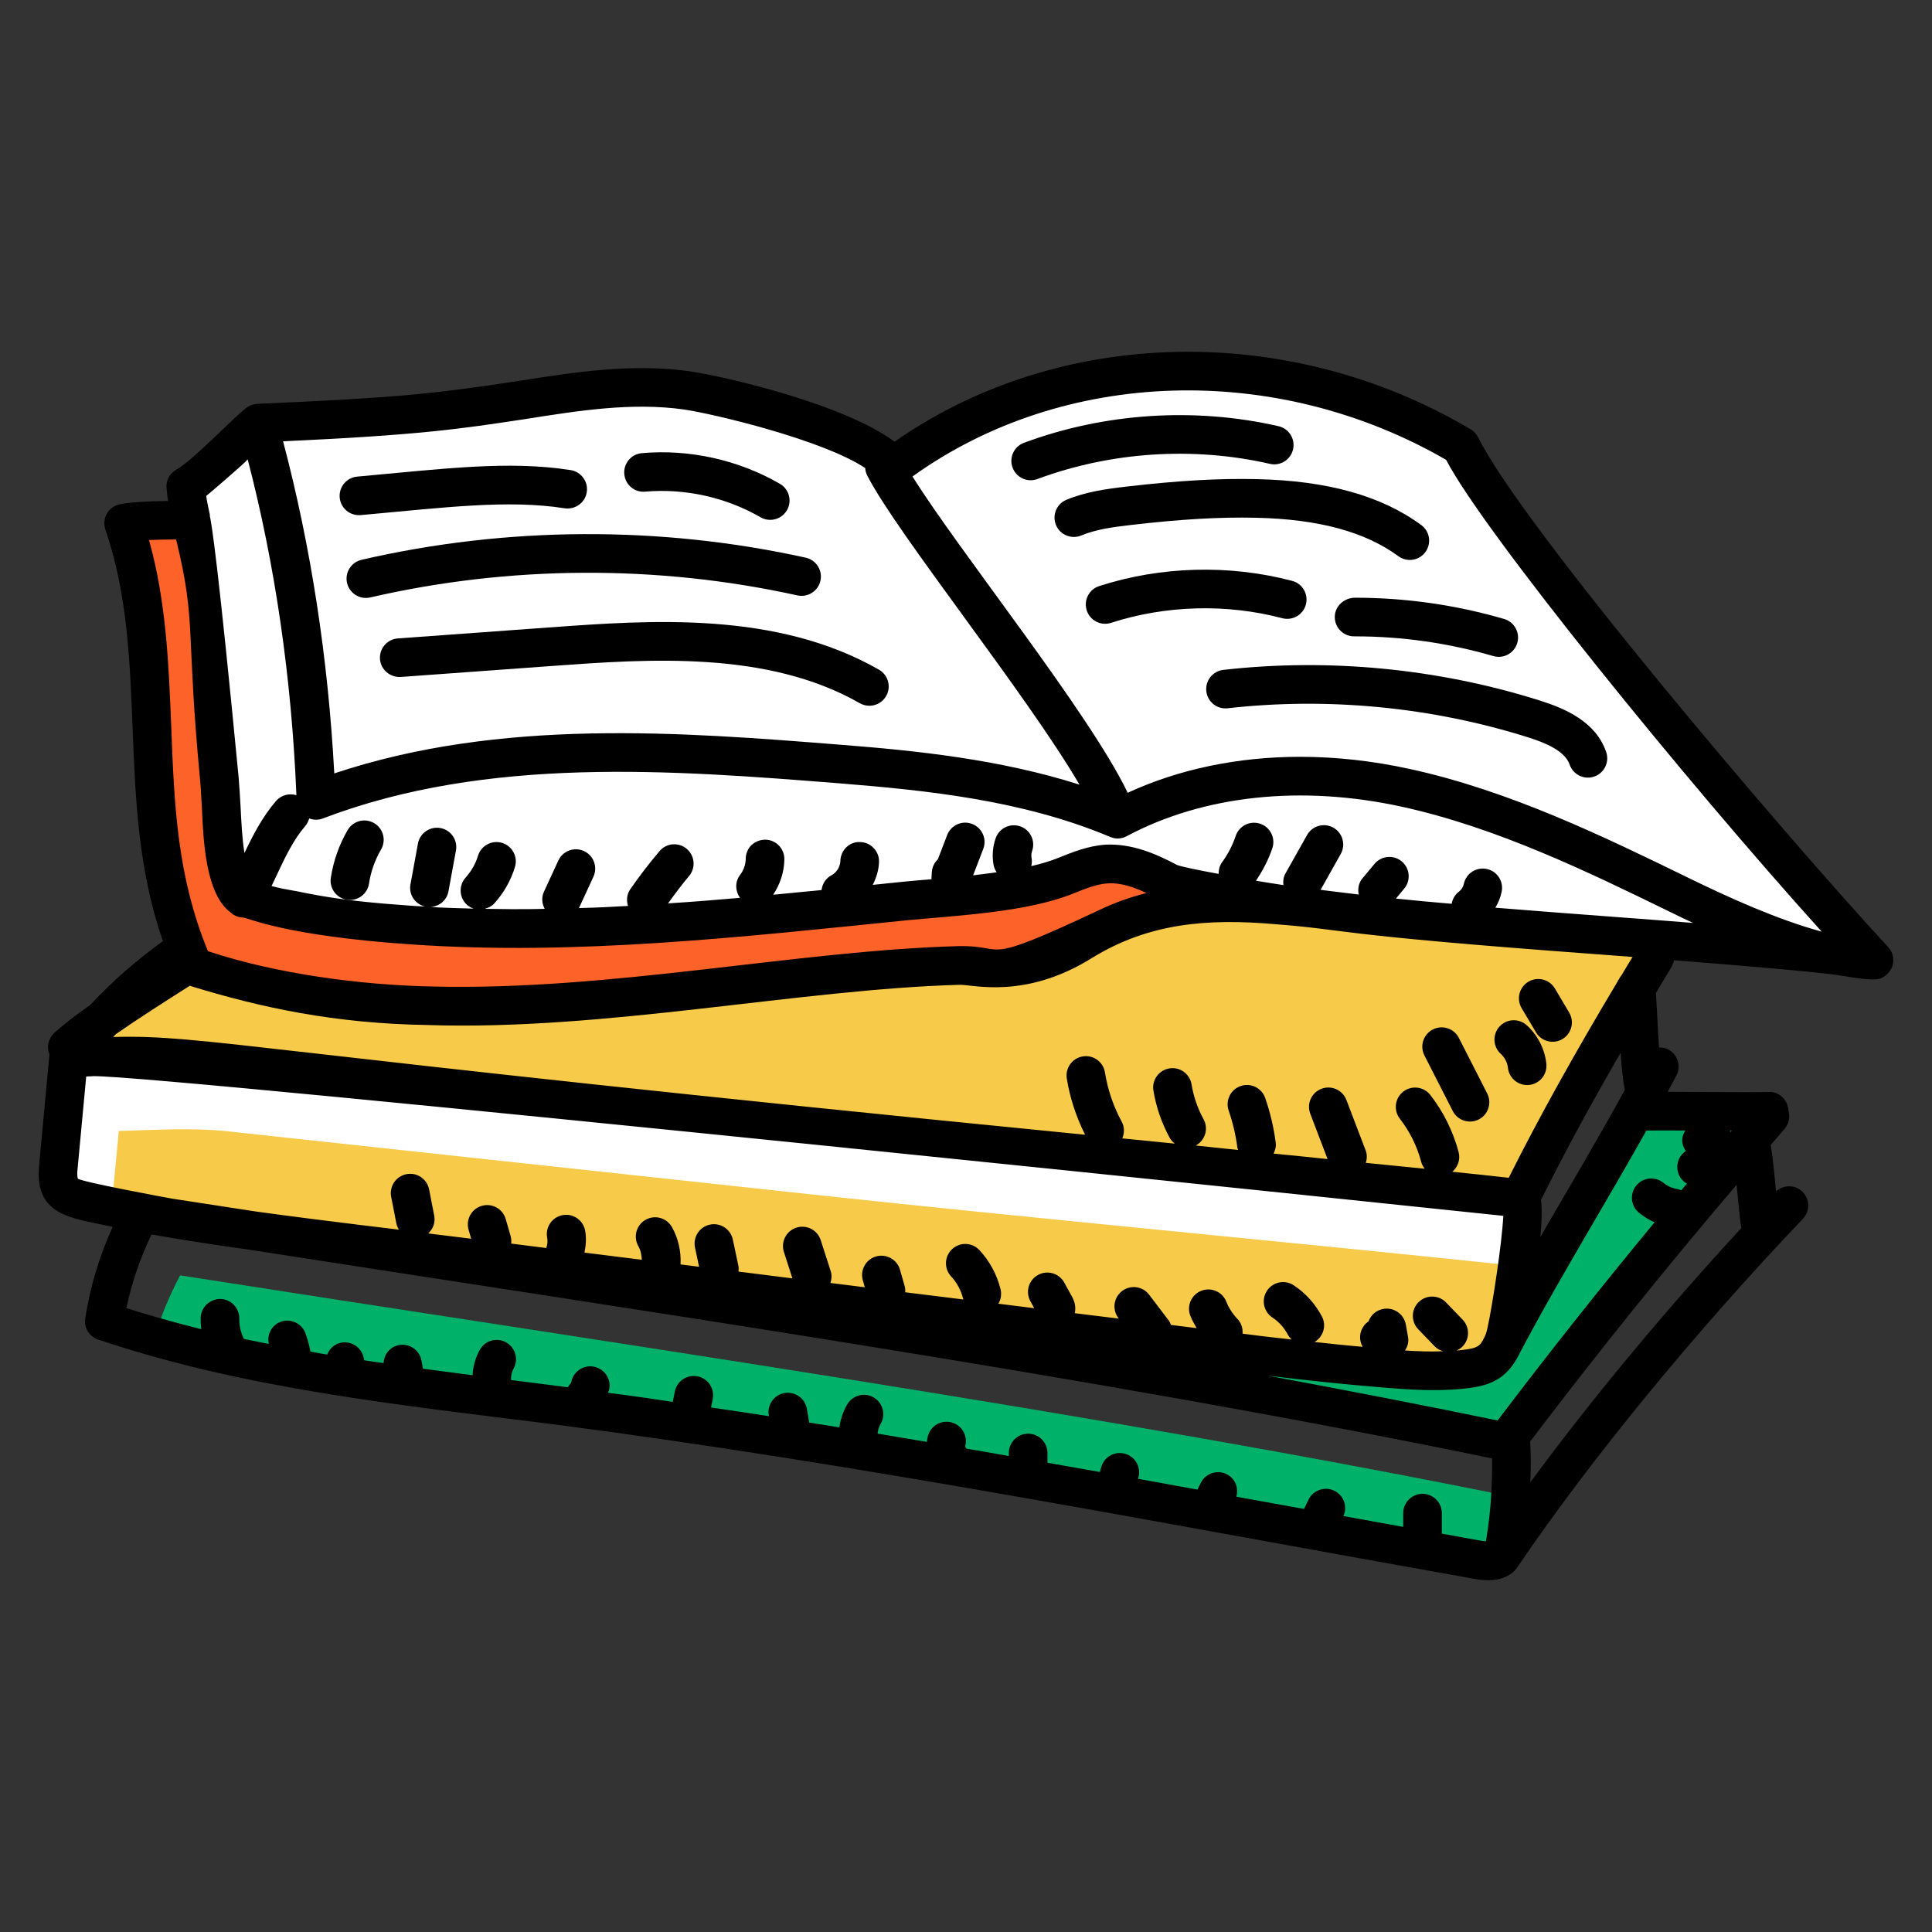 <svg id="Layer_1" enable-background="new 0 0 100 100" height="512" viewBox="0 0 100 100" width="512" xmlns="http://www.w3.org/2000/svg"><rect x="0" y="0" width="100" height="100" fill="#333333" stroke="none"/><g id="Book_Reading"><g><g><path d="m85.803 48.628c.038.362-.028.724-.238 1.076-2.342 3.818-4.903 8.302-6.884 12.32-4.484 2.495-10.102 2.123-15.176 1.381-16.976-2.485-33.99-4.932-51.118-5.817-2.257-.114-4.503-.209-6.75-.428-.447-.038-.924-.095-1.295-.371-1.076-.8-.343-2.513.543-3.523 1.4-1.59 2.999-2.99 4.742-4.189.124.324.257.638.4.962 13.272 4.456 27.43.276 39.607-.067.885-.029 1.761.295 2.628.105 1.047-.238 2.818-.771 3.732-1.342 4.009-2.494 8.103-2.19 12.72-1.619 5.703.714 11.397 1.076 17.09 1.514z" fill="#f7ca49"/></g><g><path d="m91.609 57.781c.075.393-2.001 2.313-2.315 2.681-.809.948-1.612 1.901-2.409 2.859-1.594 1.916-3.164 3.853-4.71 5.808-.773.978-1.54 1.96-2.3 2.948-.596.773-1.255 2.114-2.158 2.369-1.016.288-2.703-.103-3.754-.197-1.243-.11-2.483-.278-3.702-.547-2.572-.568-5.084-1.611-7.066-3.345 1.995-.236 3.99.302 5.989.491 2.602.246 5.22-.102 7.811-.449.229-.031.469-.065.658-.199.373-.263.411-.789.466-1.242.218-1.791 1.226-3.376 2.223-4.88.911-1.375 1.836-2.741 2.774-4.099.719-1.041 1.2-2.395 2.51-2.468 1.972-.109 3.964.06 5.94.009z" fill="#00b269"/></g><g><path d="m78.177 77.457c-.048.895-.152 1.78-.305 2.675-.029.171-.067.362-.228.495-.286.228-.771.171-1.171.105-15.824-2.809-31.581-5.903-47.605-7.988-7.036-.904-14.215-1.647-20.861-3.551.324-1.085.771-2.142 1.314-3.18 21.26 3.332 47.586 7.122 68.855 11.444z" fill="#00b269"/></g><g><path d="m78.538 65.528c-.238 1.761-.571 3.58-.695 3.884-.486 1.181-1.047 1.361-2.314 1.485-1.257.114-2.523.029-3.78-.076-3.285-.267-6.551-.666-9.826-1.066-14.491-1.79-28.972-3.57-43.463-5.36-2.98-.362-5.96-.733-8.921-1.219-1.257-.209-2.514-.438-3.761-.714-.219-.048-.429-.095-.648-.143-1.314-.286-2.266-.295-2.114-1.885.171-1.895.352-3.789.533-5.684 1.837-.057 3.818-.181 5.646.019 10.045 1.076 20.08 2.161 30.124 3.247 12.92 1.4 26.44 2.609 39.359 4.008.257.029.105 1.733-.143 3.504z" fill="#fff"/></g><g><path d="m78.538 65.528c-.238 1.761-.571 3.58-.695 3.884-.486 1.181-1.047 1.361-2.314 1.485-1.257.114-2.523.029-3.78-.076-3.285-.267-6.551-.666-9.826-1.066-14.491-1.79-28.972-3.57-43.463-5.36-2.98-.362-5.96-.733-8.921-1.219-1.257-.209-2.514-.438-3.761-.714.124-1.314.247-2.618.371-3.923 1.837-.048 3.818-.181 5.646.019 10.035 1.085 20.08 2.171 30.124 3.256 12.006 1.295 24.535 2.437 36.617 3.713z" fill="#f7ca49"/></g><g><path d="m9.892 26.911c-.876.019-2.637 0-3.494.171 2.466 7.179.4 14.691 3.228 21.993.124.324.257.638.4.962 13.272 4.456 27.43.276 39.607-.067.885-.029 1.761.295 2.628.105 1.047-.238 2.818-.771 3.732-1.342 4.008-2.494 8.102-2.19 12.72-1.619 5.703.714 11.397 1.076 17.09 1.514 3.732.295 7.464.609 11.197 1.076" fill="#fd6229"/></g><g><path d="m11.237 23.874c1.736-1.285 1.982-2.442 4.335-1.858 2.03.503 3.841 1.659 5.632 2.694 5.605 3.238 11.604 5.726 17.584 8.204 3.027 1.254 6.066 2.513 9.238 3.333 2.74.708 5.553 1.083 8.358 1.455 2.027.269 4.073.539 6.11.369 1.643-.137 3.248-.559 4.878-.802 8.733-1.305 17.605 2.658 24.15 8.586 1.07.969 2.091 1.989 3.111 3.009-8.189-.42-16.378-.839-24.567-1.259-1.982-.102-3.709-.766-5.639-1.102-1.214-.212-2.875-.255-3.982-.843-.98-.523-2.045-1-3.154-.935-.739.043-1.441.325-2.128.603-2.261.916-5.767 1.061-8.216 1.305-8.626.86-16.939 1.833-25.589 1.253-1.962-.131-3.93-.301-5.857-.708-1.219-.258-3.125-.407-3.569-1.738-.505-1.514-.429-3.513-.58-5.099-.181-1.909-.318-3.821-.411-5.736-.087-1.784-.138-3.589-.479-5.298-.275-1.381-.737-2.693-.851-4.126.554-.297 1.099-.919 1.622-1.307z" fill="#fff"/></g><g><path d="m96.997 49.7c-3.97-4.298-7.802-8.725-11.488-13.269-1.822-2.247-3.609-4.523-5.358-6.826-1.584-2.086-3.368-4.162-4.538-6.519-9.002-5.338-20.845-5.317-29.343 1.032-1.993-1.766-4.75-2.461-7.323-3.146-1.131-.301-2.265-.602-3.423-.764-3.472-.485-6.975.301-10.446.791-3.881.548-7.803.727-11.719.905 1.776 6.316 2.746 12.97 3.005 19.526 8.532-3.25 18.015-2.604 27.117-1.881 4.891.389 9.851.951 14.373 2.853 4.497-2.409 9.916-2.712 14.9-1.625 4.984 1.087 9.629 3.331 14.213 5.569 2.879 1.406 6.829 3.196 10.029 3.355z" fill="#fff"/></g><g><path d="m97.932 49.342c-.05-.12-.11-.23-.2-.32-5.465-5.909-18.939-21.768-21.22-26.38-.09-.17-.22-.32-.39-.42-9.43-5.59-21.31-5.31-29.82.64-2.627-1.954-8.769-3.376-10.64-3.65-2.97-.41-5.93.05-8.79.5-4.705.724-6.714.887-13.51 1.19-.265 0-.535.125-.66.25-.611.459-2.724 2.677-3.56 3.15-.35.18-.56.56-.52.96.02.23.04.45.08.67-.89.01-1.86.04-2.5.17-.28.06-.53.23-.67.48-.14.25-.17.55-.08.82 2.325 6.771.466 14.098 2.98 21.31-1.37.99-2.63 2.09-3.75 3.29-.01.01-.02.02-.02.02-.77.54-1.42 1.04-1.86 1.45-.31.29-.4.74-.24 1.11v.01c-.01.02-.01.04-.01.06l-.53 5.69c-.252 2.663 1.814 2.709 3.81 3.16-.7 1.54-1.17 3.13-1.42 4.73-.08.48.2.94.66 1.1 7.465 2.519 15.35 3.361 23.67 4.4 15.998 2.089 31.483 5.132 47.57 7.99.699.123 1.416.121 1.97-.32.133-.114.227-.228.296-.35.004-.006.01-.01.015-.016 3.788-5.564 9.154-12.106 14.724-17.949.381-.4.366-1.033-.034-1.414-.381-.363-.969-.355-1.354-.008-.056-.536-.157-1.744-.279-2.396.239-.275.473-.556.712-.83.196-.225.282-.525.234-.82l-.042-.26c-.081-.493-.515-.874-1.013-.838-.951.025-3.343-.006-5.223-.01.151-.281.307-.565.453-.844.255-.49.065-1.094-.424-1.349-.153-.08-.316-.102-.477-.099-.068-1.044-.109-2.15-.162-2.809.002-.003.003-.006.005-.008 0 0 0 0 0-.01.23-.39.47-.79.71-1.18.1-.17.18-.33.23-.51 9.463.746 8.508.82 8.8.82.373.07 1.353.223 1.73.16.505-.084 1.003-.69.75-1.34zm-23.08-25.54c1.918 3.698 12.417 16.648 19.44 24.42-2.31-.63-4.8-1.76-6.89-2.78-4.33-2.11-9.24-4.51-14.43-5.64-1.92-.42-3.82-.63-5.67-.63-3.21 0-6.26.63-8.93 1.86-.001 0-.002.001-.003.001-1.983-4.134-8.684-12.442-11.139-16.37.001-0.0.001-.001.002-.001 7.81-5.61 18.81-5.95 27.62-.86zm-47.67-2.11c2.84-.45 5.53-.87 8.2-.5 1.532.221 7.195 1.568 9.401 3.035.009.133.043.265.107.391 1.565 3.04 8.205 11.254 10.984 15.995-.001-0-.001-.001-.002-.001-4.11-1.31-8.46-1.76-12.31-2.06-8.29-.66-17.64-1.4-26.26 1.48-.32-5.97-1.21-11.74-2.65-17.19 7.096-.326 9.165-.64 12.53-1.15zm-14.36 2.09c1.43 5.5 2.27 11.33 2.52 17.38-.37-.12-.78-.01-1.05.29-.72.84-1.2 1.78-1.64 2.7-.12-.75-.16-1.59-.2-2.4-.03-.52-.06-1.03-.1-1.51-2.063-21.439-1.49-10.395-1.49-13.6-.07-.32-.14-.64-.19-.97.101-.082 1.753-1.479 2.15-1.89zm-5.11 4.17c.46-.02.97-.03 1.4-.03.02.06.03.13.05.19 1.007 4.216.451 4.422 1.2 12.32.04.45.06.93.09 1.42.074 1.631.183 4.485 1.53 5.41.03.04.07.07.11.09.16.09.33.14.5.14.201 0 2.155.952 8.7 1.39 8.528.596 17.201-.393 25.76-1.26 2.576-.24 6.136-.417 8.49-1.37.6-.24 1.23-.5 1.81-.53.65-.04 1.33.19 1.99.5-.82.21-1.63.49-2.44.88-6.329 2.967-4.645 1.81-7.3 1.87-8.366.229-17.955 2.318-27.23 2.09-3.684-.074-8.074-.651-11.61-1.83-1.587-3.864-1.743-7.49-1.9-11.66-.13-3.15-.25-6.41-1.15-9.62zm74.97 21.44 1.82.14c-.19.3-.37.61-.55.91-.011.016-.021.032-.031.048-.05.059-.088.122-.124.191-.021.034-.041.068-.065.101 0 .01 0 .02-.01.03-2.14 3.57-4.11 7.1-5.63 10.15-.96-.11-1.93-.21-2.91-.31-.01 0-.01 0-.01 0-.001-0-.002-0-.004-0.0.287-.241.431-.629.33-1.016-.28-1.066-.786-2.089-1.463-2.958-.34-.437-.968-.514-1.403-.175-.436.339-.514.968-.175 1.403.512.658.895 1.432 1.106 2.238.035.133.101.247.179.349-.443-.044-3.226-.321-3.048-.303.062-.205.075-.427-.007-.642l-.998-2.614c-.197-.516-.776-.776-1.291-.578-.516.197-.775.774-.578 1.291l.895 2.345h-.005c-.922-.099-1.853-.19-2.791-.282.084-.171.138-.358.112-.561-.101-.786-.284-1.565-.545-2.318-.181-.522-.753-.799-1.273-.617-.521.181-.798.751-.617 1.273.216.622.368 1.266.45 1.915.006.044.028.079.039.121-.002-0-.004-0-.005-.001-.315-.035-1.992-.21-2.192-.23.002-.001.005-.002.008-.003.485-.264.665-.871.4-1.356-.308-.565-.517-1.174-.623-1.81-.091-.544-.608-.916-1.15-.822-.545.091-.913.606-.822 1.15.143.856.425 1.676.839 2.438.068.125.163.222.269.304-.005.003-.008 0-.008 0-.57-.06-1.14-.11-1.7-.17-.33-.03-.67-.07-1.01-.1-.001-0-.002-0-.003-0.0.115-.27.124-.582-.027-.86-.433-.799-.725-1.659-.87-2.555-.088-.545-.6-.918-1.146-.828-.545.088-.916.601-.828 1.146.164 1.016.487 1.99.948 2.908-43.57-4.299-45.475-5.186-50.304-5.06.04-.05.08-.09.13-.14 0 0 .01 0 .01-.01 1.12-.78 2.51-1.67 3.82-2.5 3.745 1.153 7.531 1.95 12.26 2.03 9.201.311 19.256-1.847 27.58-2.08.684-.024 3.382.78 6.86-1.39 2.943-1.813 5.984-2.051 9.46-1.75 3.934.303 2.625.522 16.7 1.56zm2.538 9.123c.507-.006 1.225-.004 2.01 0-.215.352-.221.695.027 1.061-.59.398-.579 1.24-.028 1.638.027.02.061.027.089.045-.1.119-.201.236-.301.354-.059-.021-.111-.054-.176-.063-.268-.04-.532-.156-.743-.328-.428-.348-1.059-.284-1.407.145-.348.429-.284 1.059.145 1.407.247.2.518.366.805.493-2.785 3.366-5.504 6.793-8.124 10.256h-.007c-3.81-.79-7.8-1.56-11.9-2.32 2 .24 4.03.46 6.05.62 1.357.115 2.616.187 3.96.07 1.2-.12 2.18-.32 2.89-1.57 0-.006.003-.009.006-.013.002-.004.005-.006.007-.01 1.235-2.367 2.69-4.86 4.098-7.271.869-1.488 1.75-3.006 2.596-4.513zm-81.188 2.497c0-.01-.06-.12-.02-.48.009-.1.48-5.13.45-4.81l.16-.01c.06 0 .13 0 .19-.01 3.18-.088 71.965 7.116 73 7.23-.01.19-.03.41-.05.65-.17 1.83-.68 4.97-.85 5.45-.02.04-.03.08-.05.12-.01.03-.03.07-.05.1-.02.04-.04.08-.06.12 0 .01-.01.01-.01.02-.2.37-.45.42-1.31.51h-.03c-.003 0-.006 0-.009 0.0.102-.046.201-.102.286-.185.397-.383.409-1.017.025-1.414l-.855-.887c-.383-.398-1.017-.408-1.414-.025-.397.383-.409 1.017-.025 1.414l.855.887c.122.127.272.2.428.248-.007 0-.014.001-.021.001-.01.01-.01 0-.01 0-.64.03-1.28 0-1.94-.04.14-.21.21-.47.15-.74l-.11-.62c-.11-.54-.63-.89-1.17-.79-.37.07-.64.32-.76.65-.08.05-.16.12-.22.2-.26.33-.28.77-.08 1.11-.831-.07-1.663-.16-2.492-.25.455-.269.631-.845.383-1.318-.341-.651-.845-1.21-1.458-1.616-.461-.306-1.082-.179-1.386.282-.305.46-.179 1.081.282 1.386.332.22.605.522.791.875.053.102.125.186.205.261-.377-.042-1.21-.126-2.543-.3.021-.273-.062-.553-.267-.766-.245-.255-.443-.563-.573-.892-.204-.513-.784-.763-1.299-.561-.513.204-.764.785-.561 1.299.087.219.206.427.326.633l-.019-.003-1.29-.16-.023-.003c-.031-.073-.053-.148-.103-.214l-1.024-1.349c-.333-.44-.961-.527-1.401-.192-.44.333-.526.961-.192 1.401l.021.027c-.118-.014-2.426-.298-2.279-.28.049-.225.047-.512-.141-.853l-.404-.732c-.265-.484-.874-.661-1.358-.394-.484.266-.661.874-.394 1.358l.186.338c-0.0.008.002.016.002.023-.133-.017-1.948-.243-1.846-.231.13-.218.178-.484.113-.75-.186-.755-.563-1.455-1.093-2.024-.376-.405-1.01-.427-1.413-.051-.404.376-.427 1.009-.051 1.413.298.32.51.714.615 1.139.005.02.018.035.023.054-1.414-.175-3.116-.386-3.014-.373.002-.098.005-.197-.023-.297l-.249-.871c-.152-.531-.706-.839-1.236-.687-.531.152-.838.705-.687 1.236l.103.36c-.102-.013-1.894-.237-1.78-.222.062-.192.083-.399.017-.606l-.52-1.613c-.17-.525-.732-.814-1.259-.645-.525.169-.814.733-.645 1.259l.44 1.367c-.585-.074-2.94-.37-2.793-.352.009-.098.019-.197-.003-.298l-.289-1.362c-.115-.54-.647-.886-1.186-.771-.54.114-.885.645-.771 1.186l.21.996c-.101-.013-1.06-.134-.959-.121.035-.669-.116-1.35-.445-1.933-.271-.48-.881-.65-1.362-.379-.481.271-.65.881-.379 1.362.121.214.172.461.181.708-.104-.013-3.156-.393-2.969-.37.078-.377.107-.763.035-1.143-.103-.542-.629-.901-1.168-.796-.543.103-.899.626-.796 1.168.031.162.018.336-.037.492-.005.014-.001.028-.006.042-.133-.017-1.922-.243-1.82-.23.016-.13.007-.266-.032-.4l-.251-.869c-.152-.53-.706-.839-1.237-.685-.531.152-.837.707-.685 1.237l.134.465c-.102-.013-2.368-.291-2.224-.273.244-.228.382-.56.313-.912l-.266-1.366c-.106-.542-.631-.899-1.173-.79-.542.106-.896.631-.79 1.173l.266 1.366c.025.126.074.239.139.341l-.003-0c-.01 0-.01-.01-.01-.01l-2.07-.25c-1.76-.22-3.55-.44-5.34-.69-1.45-.22-2.89-.44-4.3-.66-.268-.046-4.701-.864-4.9-1.04zm70.585 18.369c.001-.023.013-.042.013-.065v-.996c0-.552-.448-1-1-1s-1 .448-1 1v.711c-.166-.031-2.931-.531-3.095-.561.223-.493.017-1.076-.474-1.311-.496-.238-1.095-.029-1.334.468l-.229.475c-.743-.135-3.404-.614-3.506-.633.129-.453-.058-.946-.495-1.164-.495-.248-1.095-.047-1.342.447l-.174.349c-1.018-.19-2.047-.369-3.075-.559l.021-.078c.142-.534-.176-1.082-.709-1.223-.537-.142-1.082.176-1.223.709l-.064.24c-.898-.16-1.806-.319-2.714-.479v-.504c0-.552-.448-1-1-1s-1 .448-1 1v.154c-1.822-.324-1.924-.333-2.219-.383-.016-.043-.017-.089-.039-.13.144-.533-.172-1.082-.705-1.226-.536-.143-1.082.173-1.226.706-.027.1-.04.202-.051.304-.135-.023-2.316-.39-2.553-.429.019-.173.061-.344.151-.492.285-.474.132-1.088-.341-1.373-.474-.286-1.088-.131-1.373.341-.22.366-.356.779-.417 1.203-.303-.05-.042-.013-1.558-.251l-.123-.712c-.094-.544-.605-.907-1.156-.815-.544.094-.909.611-.815 1.156l.007.04c-.999-.15-1.997-.31-2.996-.449l.088-.435c.108-.542-.243-1.068-.784-1.177-.545-.107-1.069.243-1.177.784l-.108.538c-1.931-.296-3.009-.426-3.352-.472.018-.064.055-.121.067-.187.1-.543-.259-1.064-.802-1.165-.545-.1-1.065.258-1.165.802-.005.03-.023.062-.044.082-.058.053-.091.121-.134.183-.006-.001-.012-.002-.019-.003-.113-.017-3.159-.4-2.922-.37-0-.005.002-.01.002-.016-.012-.199.035-.405.131-.58.267-.484.09-1.092-.394-1.358-.484-.268-1.092-.09-1.358.394-.223.404-.346.851-.372 1.309-2.457-.318-2.14-.283-2.57-.34l-.072-.409c-.096-.544-.611-.907-1.158-.812-.467.082-.781.479-.806.932-.147-.02-.199-.02-1.005-.142l-.021-.112c-.1-.543-.618-.901-1.165-.802-.348.064-.604.31-.729.616-.004-.001-.008-.001-.012-.002h-.01c-.28-.05-.55-.09-.83-.15-.005-.001-.01-.002-.015-.003-.062-.324-.142-.645-.26-.955-.195-.517-.774-.776-1.29-.581-.467.177-.705.666-.605 1.14-.115-.023-.245-.041-1.291-.26-.155-.328-.242-.686-.235-1.049.009-.552-.43-1.008-.982-1.018-.535-0-1.007.431-1.018.982-.003.195.009.39.031.583-.609-.158-1.21-.307-2.135-.571-.63-.18-1.21-.35-1.74-.52.27-1.29.7-2.56 1.3-3.81.383.063 2.432.431 4.89.76 18.927 2.955 43.954 6.588 64.5 10.83.01.63-.01 1.27-.05 1.89v.02c-.04.76-.13 1.52-.27 2.38-.07 0-.15-.02-.26-.03-1.432-.253-1.855-.338-2.035-.371zm15.516-15.818c-3.99 4.32-7.792 8.905-10.922 13.158 0-.003 0-.006 0-.009.03-.7.03-1.4-.01-2.09v-.008c3.417-4.511 7.001-8.963 10.685-13.29.09.926.169 1.826.247 2.239zm-.551-4.972c-.011-.023-.029-.041-.042-.063.031 0.0.065 0.0.095 0-.018.021-.035.042-.053.062zm-5.48-2.179c-1.377 2.514-2.874 5.026-4.371 7.609 0-.003.001-.007.001-.01 0 0 0 0 0-.01.07-.75.09-1.42.03-1.89 1.14-2.31 2.55-4.91 4.12-7.62 0-.001.001-.001.001-.002.061.902.127 1.501.219 1.922zm-6.703-9.43c.151-.253.265-.527.326-.82.114-.541-.232-1.071-.772-1.185-.537-.114-1.071.232-1.185.772-.033.156-.128.307-.255.403-.21.159-.333.387-.375.628-.959-.08-1.917-.17-2.886-.27l.429-.514c.354-.424.297-1.055-.126-1.409-.425-.354-1.055-.297-1.409.126l-.623.746c-.204.244-.256.553-.196.842-1.544-.185-1.872-.23-1.974-.243l1.043-1.855c.271-.481.1-1.091-.381-1.362-.483-.272-1.091-.1-1.362.381l-1.12 1.992c-.107.19-.127.397-.104.598-.007-.001-.011-.002-.018-.003-.38-.06-.87-.13-1.39-.22-.004-.001-.009-.002-.013-.002.353-.524.646-1.084.848-1.683.176-.524-.105-1.091-.629-1.267-.524-.176-1.09.106-1.267.629-.164.488-.401.947-.706 1.364-.133.182-.178.393-.175.603-.006-.001-.013-.002-.019-.004-1.04-.19-1.92-.37-2.14-.46-1.11-.59-2.33-1.11-3.69-1.05-.91.06-1.72.39-2.44.68-.42.17-.89.31-1.41.43-0.0 0-0.0 0-.001 0.0.033-.134.042-.275.015-.42-.022-.119-.013-.248.028-.362.183-.521-.092-1.092-.613-1.274-.522-.183-1.092.092-1.274.613-.156.447-.193.928-.106 1.393.026.138.085.26.159.369-.106.014-.226.039-1.22.16l.525-1.369c.198-.516-.06-1.094-.576-1.292-.515-.2-1.094.06-1.292.576l-.481 1.254c-.179.168-.296.402-.313.666l-.02.334c-0.0.011.004.021.004.032-.332.028-.751.061-1.366.12-.1.01-1.782.183-1.675.172.186-.372.313-.773.323-1.194.013-.552-.424-1.01-.977-1.022-.552-.031-1.01.424-1.022.977-.007.299-.197.605-.463.744-.302.157-.472.45-.512.764-.339.033-2.653.256-2.506.242.364-.544.574-1.185.581-1.841.006-.552-.438-1.004-.99-1.01-.58.01-1.004.438-1.01.99-.003.294-.108.597-.288.83-.278.36-.259.84-.005 1.19-1.088.091-2.085.183-3.727.289.349-.481.703-.962 1.085-1.414.357-.421.305-1.052-.117-1.409-.42-.357-1.053-.305-1.409.117-.534.63-1.043 1.293-1.514 1.972-.183.264-.207.581-.117.865-.739.039-1.42.084-2.539.111-0 0-.001 0-.001 0 .001-.002.002-.003.003-.005l.747-1.618c.231-.501.013-1.096-.489-1.327-.501-.232-1.096-.013-1.327.489l-.747 1.618c-.136.296-.102.616.041.882-.103.001-1.007.041-3.057 0-.015 0-.032-.001-.047-.001.182-.047.356-.127.492-.276.491-.54.861-1.193 1.073-1.889.16-.528-.138-1.087-.667-1.247-.527-.159-1.087.138-1.247.667-.125.414-.346.802-.638 1.124-.469.516-.287 1.367.407 1.612-.318-.009-1.77-.049-2.214-.085.445-.031.832-.349.916-.808l.388-2.114c.1-.543-.26-1.064-.803-1.164-.547-.098-1.064.26-1.164.803l-.388 2.114c-.097.526.241 1.023.755 1.145-.349-.019-.472-.026-.574-.031-2.015-.144-3.74-.288-5.72-.69-.18-.04-.37-.08-.57-.11-.34-.06-.72-.13-1.08-.23.09-.19.18-.38.27-.57.44-.94.86-1.82 1.47-2.53.1-.12.17-.26.21-.4.22.09.48.09.71 0 8.55-3.26 18.18-2.49 26.68-1.82 4.63.37 9.52.88 14 2.75.02.01.05.02.07.03.013.004.027.008.04.013.026.009.051.017.077.024.024.008.046.015.073.023.06.01.13.02.19.02.08 0 .16-.01.23-.03.03 0 .05-.01.079-.02 0-0.0 0-0.0.001-0 0 0 0-0.0 0-0.0 0-0.0 0-0.0 0-0.0.06-.02.12-.05.18-.08 3.97-2.11 9.01-2.65 14.2-1.52 4.96 1.08 9.75 3.42 13.99 5.49.36.18.74.36 1.11.53-1.621-.137-6.765-.504-10.243-.789z"/><path d="m18.669 26.662c4.392-.397 7.611-.813 10.559-.353.543.08 1.057-.289 1.143-.834.085-.546-.289-1.057-.834-1.143-3.234-.504-6.547-.07-11.048.337-.55.05-.956.536-.906 1.086.048.529.509.952 1.086.906z"/><path d="m33.394 25.447c2.061-.177 4.18.292 5.972 1.327.158.091.33.134.5.134.346 0 .682-.179.867-.5.276-.478.113-1.09-.365-1.366-2.143-1.239-4.681-1.804-7.146-1.587-.55.048-.958.533-.909 1.083.048.55.53.964 1.083.909z"/><path d="m18.713 28.975c-.538.125-.874.661-.75 1.199.123.531.652.874 1.199.75 7.225-1.667 14.872-1.703 22.112-.106.536.117 1.073-.222 1.192-.761s-.222-1.073-.761-1.192c-7.53-1.662-15.48-1.624-22.992.11z"/><path d="m28.453 32.474-7.86.571c-.551.04-.965.519-.925 1.07.04.551.527.955 1.07.925l7.86-.571c4.955-.36 11.121-.808 15.904 1.929.157.09.327.132.496.132.347 0 .684-.181.869-.503.274-.479.108-1.09-.371-1.364-5.312-3.041-11.816-2.569-17.042-2.188z"/><path d="m53.697 24.794c3.805-1.414 8.079-1.691 12.033-.785.539.126 1.075-.213 1.198-.751.124-.539-.213-1.075-.751-1.198-4.332-.994-9.01-.688-13.177.859-.518.192-.782.768-.589 1.286.189.509.758.785 1.286.589z"/><path d="m58.305 25.186c-1.065.123-2.104.269-3.106.683-.51.211-.753.796-.542 1.306.21.51.795.752 1.306.542.765-.316 1.617-.434 2.571-.544 2.601-.301 4.595-.417 6.481-.374 3.231.073 5.641.724 7.365 1.99.444.326 1.071.232 1.398-.214.327-.445.231-1.071-.214-1.398-2.066-1.517-4.848-2.294-8.503-2.377-1.975-.045-4.059.074-6.756.386z"/><path d="m67.593 31.288c.141-.534-.178-1.082-.711-1.222-3.246-.857-6.793-.762-9.988.269-.526.169-.814.733-.645 1.258.172.534.743.814 1.258.645 2.836-.915 5.983-1 8.864-.239.537.139 1.081-.178 1.222-.711z"/><path d="m69.088 31.94c.001.552.449.998 1 .998.023-.004.035 0 .051 0 2.424 0 4.831.343 7.155 1.02.534.156 1.087-.154 1.24-.68.155-.53-.15-1.085-.68-1.24-2.507-.73-5.102-1.1-7.715-1.1-.56-0-1.052.433-1.051 1.002z"/><path d="m63.32 34.673c-.549.062-.943.557-.881 1.106.062.549.557.945 1.106.881 5.191-.586 10.571-.065 15.555 1.507.8.252 1.892.672 2.144 1.407.179.524.75.801 1.27.622.522-.179.801-.748.622-1.27-.539-1.573-2.118-2.251-3.434-2.666-5.249-1.657-10.913-2.206-16.381-1.587z"/><path d="m75.195 57.506c.251.492.852.687 1.345.437.492-.251.688-.853.437-1.345l-1.467-2.876c-.25-.492-.853-.688-1.345-.437-.492.251-.688.853-.437 1.345z"/><path d="m78.05 55.269c.059.546.549.946 1.102.887.549-.059.946-.552.887-1.102-.082-.755-.452-1.48-1.016-1.989-.411-.37-1.042-.337-1.413.073-.37.41-.337 1.042.073 1.413.201.181.338.45.368.719z"/><path d="m79.501 53.432c.282.476.898.631 1.37.35.475-.282.631-.895.35-1.37l-.741-1.249c-.281-.475-.895-.632-1.37-.35-.475.282-.631.895-.35 1.37z"/><path d="m19.364 42.604c-.477-.28-1.089-.118-1.368.358-.44.753-.742 1.608-.873 2.472-.083.546.293 1.056.839 1.138.535.082 1.055-.285 1.138-.839.093-.616.308-1.225.622-1.761.279-.477.118-1.089-.358-1.368z"/></g></g></g></svg>